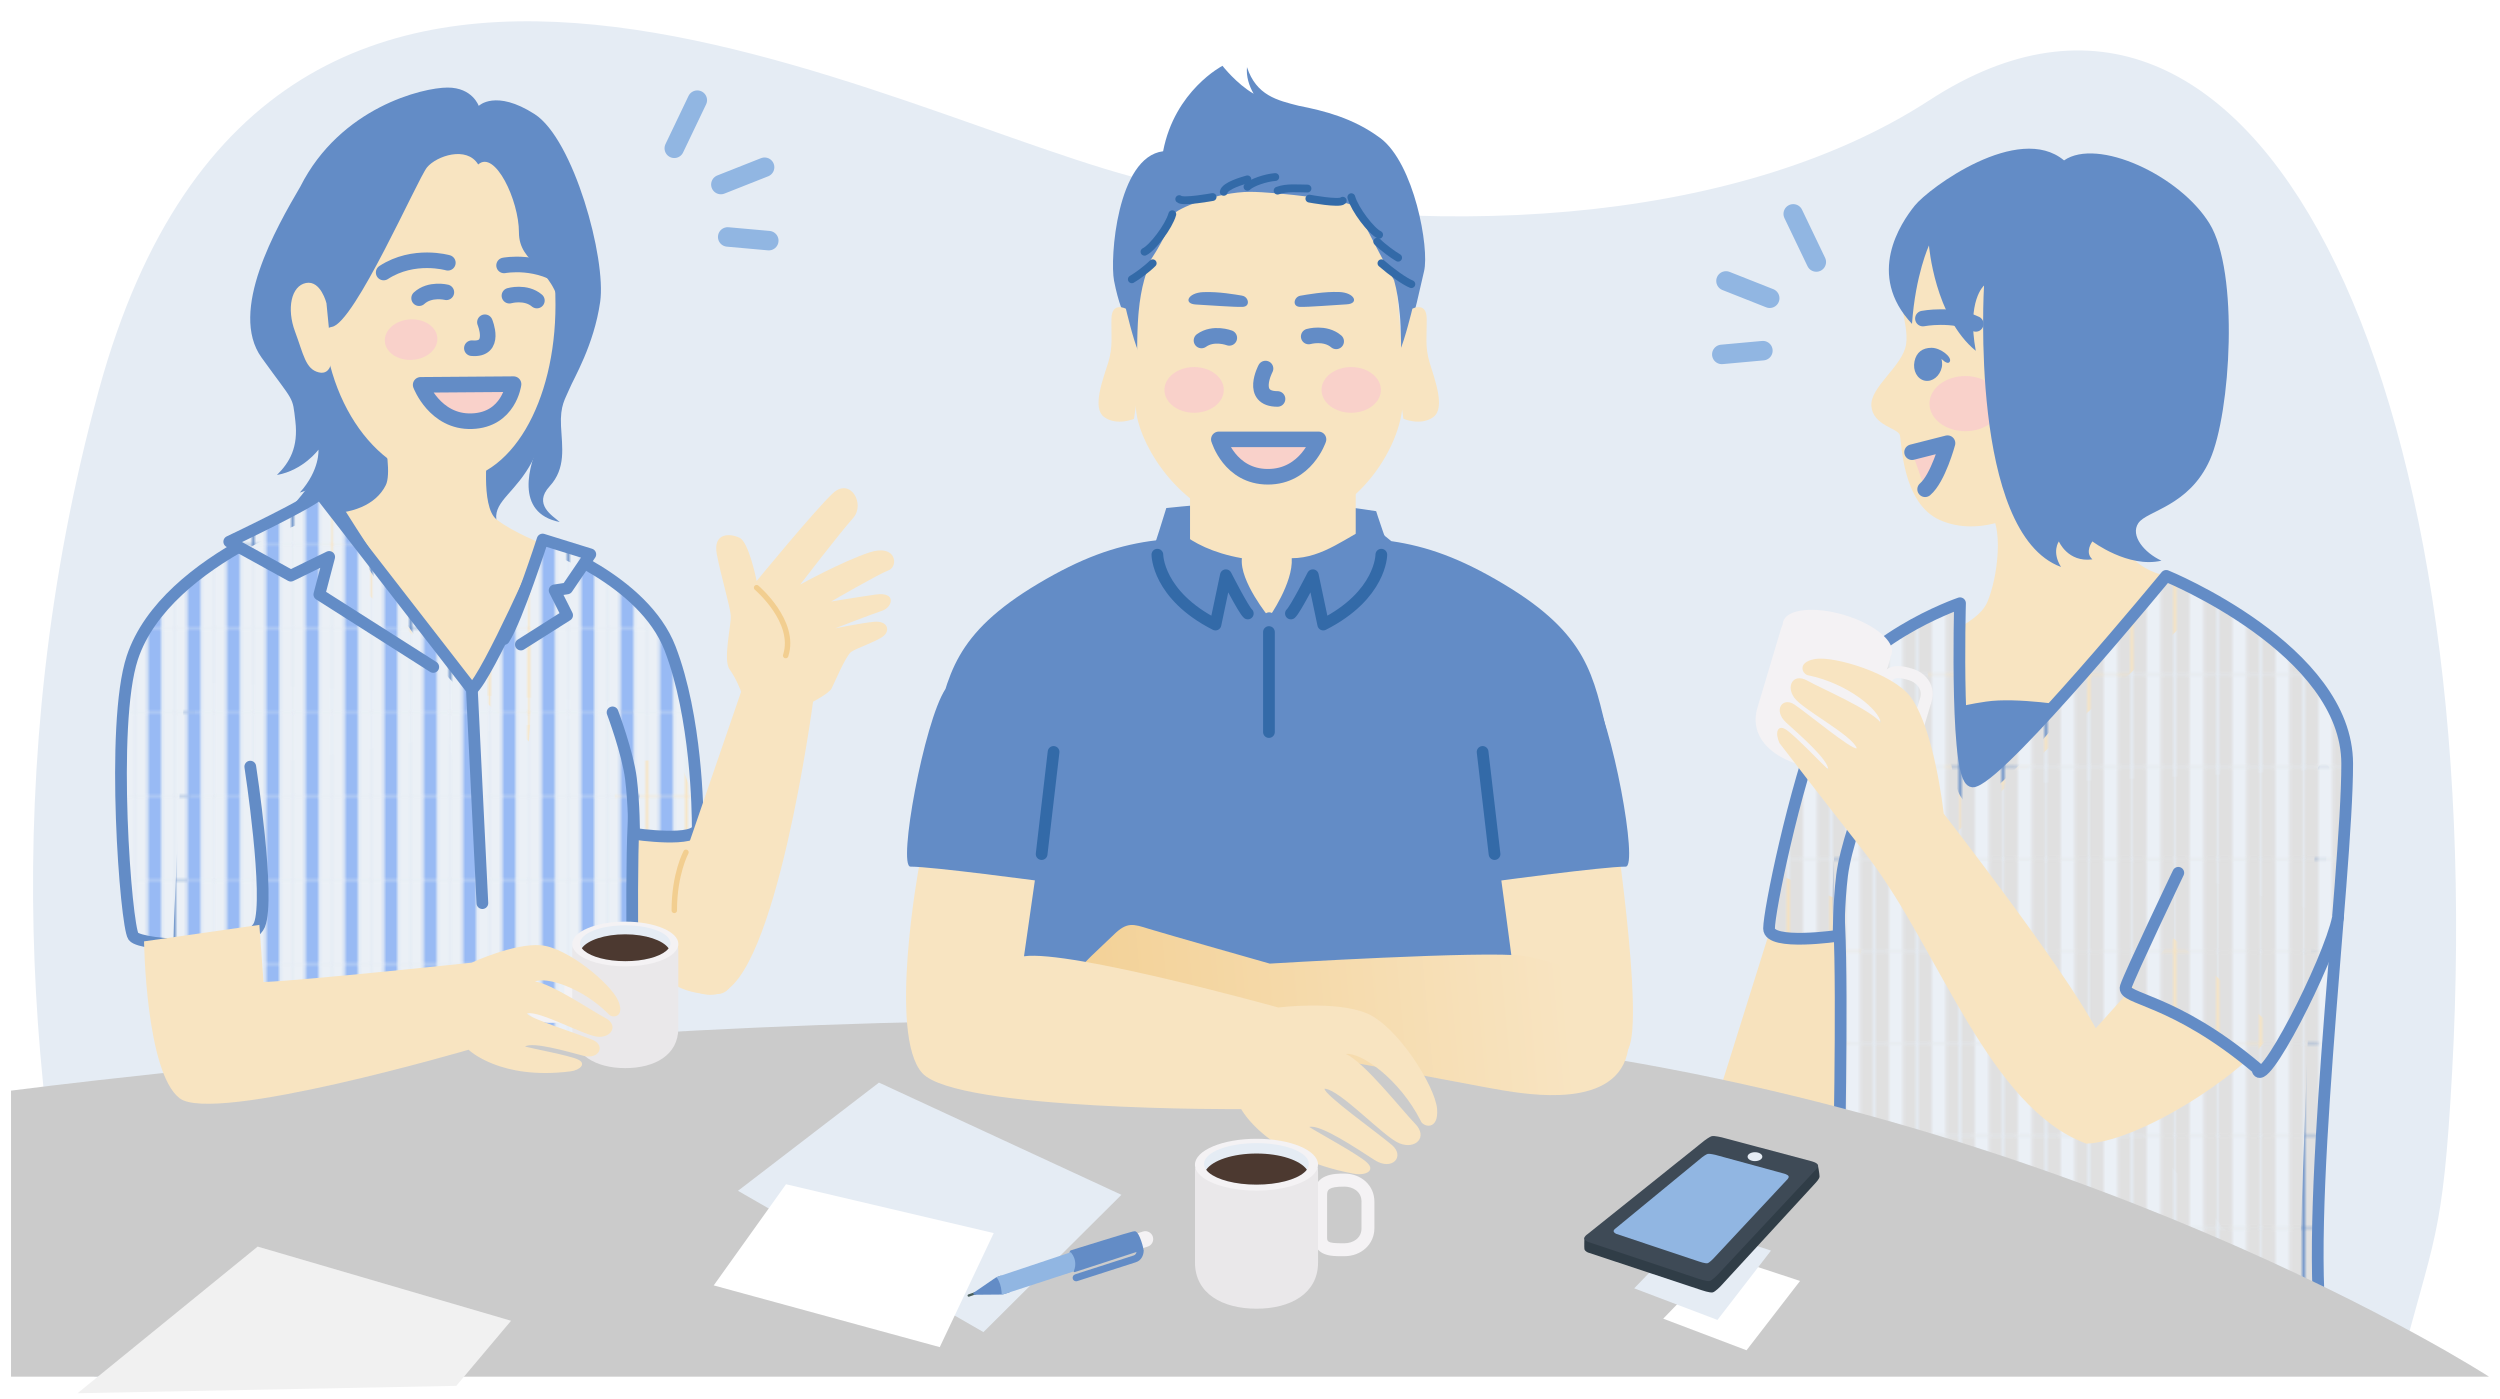 <?xml version="1.0" encoding="UTF-8"?>
<svg id="_レイヤー_1" data-name="レイヤー 1" xmlns="http://www.w3.org/2000/svg" xmlns:xlink="http://www.w3.org/1999/xlink" viewBox="0 0 454 254">
  <defs>
    <style>
      .cls-1 {
        stroke-width: 1.42px;
      }

      .cls-1, .cls-2, .cls-3, .cls-4, .cls-5, .cls-6, .cls-7, .cls-8 {
        fill: none;
      }

      .cls-1, .cls-9, .cls-10, .cls-3, .cls-4, .cls-5, .cls-6, .cls-7, .cls-11, .cls-12, .cls-8 {
        stroke-linecap: round;
        stroke-linejoin: round;
      }

      .cls-1, .cls-4 {
        stroke: #336aa8;
      }

      .cls-2, .cls-13, .cls-14, .cls-15, .cls-16, .cls-17, .cls-18, .cls-19, .cls-20, .cls-21, .cls-22, .cls-23, .cls-24, .cls-25, .cls-26, .cls-27, .cls-28, .cls-29, .cls-30 {
        stroke-width: 0px;
      }

      .cls-9 {
        fill: url(#_新規パターンスウォッチ_2);
      }

      .cls-9, .cls-10, .cls-4, .cls-7, .cls-11 {
        stroke-width: 2.13px;
      }

      .cls-9, .cls-10, .cls-6, .cls-7, .cls-12 {
        stroke: #638cc6;
      }

      .cls-10 {
        fill: url(#_新規パターンスウォッチ_3);
      }

      .cls-3 {
        stroke: #f2ce90;
        stroke-width: .99px;
      }

      .cls-13 {
        fill: url(#_名称未設定グラデーション_9);
      }

      .cls-5 {
        stroke: #91b6e2;
        stroke-width: 3.54px;
      }

      .cls-6, .cls-12 {
        stroke-width: 2.83px;
      }

      .cls-11 {
        stroke: #f8e4c1;
      }

      .cls-11, .cls-16 {
        fill: #f8e4c1;
      }

      .cls-12, .cls-14 {
        fill: #f9d1ca;
      }

      .cls-8 {
        stroke: #495e5a;
        stroke-width: .43px;
      }

      .cls-15 {
        fill: #f7e2bd;
      }

      .cls-17 {
        fill: #4c3930;
      }

      .cls-18 {
        fill: #638cc6;
      }

      .cls-19 {
        fill: #3e4a56;
      }

      .cls-20 {
        fill: #cbcbcb;
      }

      .cls-21 {
        fill: #e0e0e0;
      }

      .cls-22 {
        fill: #303d47;
      }

      .cls-23 {
        fill: #91b6e2;
      }

      .cls-24 {
        fill: #98baf4;
      }

      .cls-25 {
        fill: #f1f1f1;
      }

      .cls-26 {
        fill: #fff;
      }

      .cls-27 {
        fill: #e5ecf4;
      }

      .cls-28 {
        fill: #eae8ea;
      }

      .cls-29 {
        fill: #ebf0f6;
      }

      .cls-30 {
        fill: #f4f2f4;
      }
    </style>
    <pattern id="_新規パターンスウォッチ_2" data-name="新規パターンスウォッチ 2" x="0" y="0" width="12.16" height="24.74" patternTransform="translate(-16213.34 -754.84) rotate(-180) scale(.55 -.61)" patternUnits="userSpaceOnUse" viewBox="0 0 12.16 24.74">
      <g>
        <rect class="cls-2" width="12.16" height="24.74"/>
        <rect class="cls-29" width="12.16" height="24.74"/>
        <rect class="cls-24" x="3.9" width="4.37" height="24.74"/>
      </g>
    </pattern>
    <pattern id="_新規パターンスウォッチ_3" data-name="新規パターンスウォッチ 3" x="0" y="0" width="12.16" height="24.74" patternTransform="translate(1034.84 -111.66) scale(.6 .67)" patternUnits="userSpaceOnUse" viewBox="0 0 12.16 24.74">
      <g>
        <rect class="cls-2" width="12.16" height="24.74"/>
        <rect class="cls-21" width="12.16" height="24.74"/>
        <rect class="cls-29" x="3.9" width="4.37" height="24.74"/>
      </g>
    </pattern>
    <linearGradient id="_名称未設定グラデーション_9" data-name="名称未設定グラデーション 9" x1="284.64" y1="179.64" x2="182.39" y2="189.28" gradientUnits="userSpaceOnUse">
      <stop offset="0" stop-color="#f8e4c1"/>
      <stop offset="1" stop-color="#f2ce90"/>
    </linearGradient>
  </defs>
  <path class="cls-27" d="m445.3,194.78c6.89-125.8-35.73-215.06-94.9-176.59-35.59,23.14-92.27,25.75-140.08,15.08C162.5,22.6,49.72-45.29,17.96,70.81c-18.95,69.27-12.41,132.93-.83,179.19l418.6-1.26c6.22-24.32,7.9-23.4,9.57-53.97Z"/>
  <g>
    <g>
      <g>
        <path class="cls-18" d="m101.65,43.15c7.57,11.37.94,29.2-4.98,40.59-2.92,5.61-6.91,7.21-6.54,10.56.37,3.35,8.48,8.75,8.48,8.75l-47.59-8.93s9.55-9.47,8.54-14.31c-1.01-4.84-1.45-8.26-3.72-13.93s34.5-39.7,45.8-22.73Z"/>
        <path class="cls-16" d="m67.11,68.01s4.77,16.44,2.95,20.09c-1.82,3.66-6.26,5.29-11.47,5.18-10.87-.23-1.15,6.07-1.15,6.07l38.59,35.29,2.99-35.67s-5.95-2.3-8.88-4.67c-2.92-2.37-1.57-12.94-1.57-12.94l-21.46-13.36Z"/>
        <path class="cls-16" d="m112.01,138.3s-4.81,43.74,18.44,42.2c9.61-.64-7.12-42.62-7.12-42.62"/>
        <path class="cls-9" d="m113.59,127.52s2.04,10.26,1.45,22.26c-.59,11.99.11,42.89.11,42.89l-83.93,7.05,3.37-75.89"/>
      </g>
      <path class="cls-11" d="m59.63,55.37c0,17.32,9.97,30.62,21.67,30.88,10.63.24,18.51-13.56,18.51-30.88s-3.54-31.37-14.63-31.37c-11.1,0-25.55,14.04-25.55,31.37Z"/>
      <path class="cls-6" d="m91.54,48.2s6.32-1.23,11.46,2.82"/>
      <path class="cls-6" d="m81.33,47.72s-6.18-1.8-11.66,1.77"/>
      <path class="cls-6" d="m92.51,53.7s2.95-.85,4.99.88"/>
      <path class="cls-6" d="m81.06,53.08s-2.98-.74-4.95,1.07"/>
      <path class="cls-6" d="m88.06,58.52s2.15,5.11-2.37,4.71"/>
      <ellipse class="cls-14" cx="74.65" cy="61.68" rx="4.78" ry="3.68" transform="translate(-3.79 4.9) rotate(-3.67)"/>
      <path class="cls-12" d="m93.26,69.76l-16.87.13s2.57,6.83,9.3,6.6c6.74-.23,7.57-6.73,7.57-6.73Z"/>
    </g>
    <g>
      <polyline class="cls-15" points="324.41 159.43 310.27 204.57 332.69 217.66 338.87 165.46"/>
      <path class="cls-16" d="m382.77,87.9s-1.02,14.19,10.61,16.68c11.63,2.49,3.61,8.43,3.61,8.43l-42.2,38.59-5.6-34.9s9.76-2.9,11.68-7.3c1.92-4.4,3.16-14.2.05-16.99-3.1-2.79,13.06-19.96,13.06-19.96l11.09,8.01-2.32,7.44Z"/>
      <path class="cls-10" d="m335.59,143.8s-2.23,11.22-1.58,24.34c.64,13.12-.12,46.9-.12,46.9l84.43,23.73,3.66-99.01"/>
      <path class="cls-16" d="m353.09,38.18c-7.68,2.07-6.45,2.36-7.87,8.75-1.41,6.39,1.51,11.57.93,15.57s-6.61,7.76-6.31,11.27,4.83,4,5.17,5.22.38,12.48,7.36,15.49c6.98,3.01,15.8-.39,20.7-6.46,4.9-6.07,4.61-7.18,4.61-7.18,0,0-.46,1.73,2.18,1.57,2.64-.16,6.57-13.75,2.66-16.04s-7.72,1.59-7.72,1.59c0,0,1.01-24.53-21.71-29.78Z"/>
      <path class="cls-6" d="m349.2,57.85s5.37-1.03,9.6.97"/>
      <path class="cls-18" d="m347.67,65.64c-.34,1.65.5,3.21,1.87,3.49s2.76-.83,3.1-2.47c.14-.68-.06-1.49-.06-1.49,0,0,1.1,1.2,1.5.51.47-.81-1.66-2.52-3.31-2.52s-2.76.83-3.1,2.47Z"/>
      <path class="cls-12" d="m347.23,82.12l6.44-1.64s-1.71,6.37-4.07,8.37"/>
      <ellipse class="cls-14" cx="356.9" cy="73.3" rx="6.51" ry="5.01"/>
      <path class="cls-18" d="m353.66,129.08s1.36-.84,7.01-1.67c5.65-.84,15.49.84,15.49.84,0,0-14.34,17.58-18.42,17.58s-4.08-16.74-4.08-16.74Z"/>
      <path class="cls-10" d="m421.99,244.42c-4-21.19,4.26-84.96,4.26-105.71s-32.87-34.13-32.87-34.13c0,0-28.94,35.18-34.8,37.26-3.6,1.88-2.64-32.29-2.64-32.29,0,0-19.67,6.68-24.94,20.34-5.27,13.66-9.74,35.56-9.74,38.74s12.64,1.29,12.64,1.29c0,0-.01-5.84.62-10.95s3.65-13.16,3.65-13.16"/>
      <path class="cls-18" d="m350.3,44.57s-2.46,5.33-3.08,14.25c-8.38-8.92-2.08-18.27.5-21.48,2.58-3.21,18.82-15.14,27.11-8.21,6.06-4.2,20.99,2.67,26.41,11.46s3.86,34.38.09,42.89c-3.78,8.51-11.51,9.25-13.01,11.52-1.51,2.27,1.08,5.38,4.2,6.82-6.03,1.41-12.54-3.5-12.54-3.5,0,0-1.48,1.93,0,3.26-4.47.6-6.09-3.26-6.09-3.26,0,0-1.35,1.87.39,4.64-16.72-6.14-13.98-51.11-13.98-51.11,0,0-3.18,2.73-1.5,11.86-7.46-6.12-8.5-19.13-8.5-19.13Z"/>
    </g>
    <path class="cls-18" d="m254.13,104.28c-2.41-5.63-4.22-11.45-4.22-11.45-13.54-2.13-22.56-2.2-38.11-.57,0,0-1.95,6.42-4.36,13.45,0,0,49.11,4.2,46.7-1.43Z"/>
    <polygon class="cls-16" points="216.11 86.07 246.2 86.07 246.2 102.8 245.23 105.5 230.74 120.53 216.11 101.54 216.11 86.07"/>
    <path class="cls-11" d="m253.66,73.47c-.62,8.48-9.61,21.82-23.17,21.36-13.56-.47-21.18-12.27-22.81-18.66s.37-35.05.37-35.05c0,0-.62-17.12,23.15-17.12s20.39,19.92,20.39,19.92c0,0,2.69,21.08,2.07,29.56Z"/>
    <path class="cls-6" d="m229.82,66.93s-2.93,5.52,2.18,5.52"/>
    <path class="cls-18" d="m236.15,53.7c1.16-.19,4.26-.78,7.07-.67s3.66,2.12,1.32,2.24c-2.34.13-6.98.51-8.47.46s-1.09-1.84.08-2.03Z"/>
    <path class="cls-18" d="m225.58,53.69c-1.16-.19-4.27-.76-7.08-.64-2.81.12-3.66,2.13-1.32,2.25,2.34.12,6.99.49,8.48.43s1.08-1.85-.08-2.03Z"/>
    <ellipse class="cls-14" cx="216.85" cy="70.81" rx="5.39" ry="4.15"/>
    <ellipse class="cls-14" cx="245.38" cy="70.81" rx="5.39" ry="4.15"/>
    <path class="cls-18" d="m294.41,197.05c0-12.88.29-52.03-2.38-63.19-2.67-11.16-3.63-18.66-19.04-27.84-7.86-4.69-13.86-6.8-20.33-7.75h0s-3.51-2.84-3.51-2.84c-4.4,1.88-8.81,5.94-14.57,5.94.29,4.52-4.12,10.73-4.12,10.73,0,0-5.4-6.57-4.93-10.73-10.76-1.9-13.77-7.61-13.77-7.61,0,0-.86,4.25-.96,4.26-.67.07-1.33.16-1.98.25,0,0,0,0,0,0h0c-6.46.95-12.46,3.06-20.33,7.75-7.61,4.54-11.7,8.67-14.21,13.03s-3.48,9.17-4.83,14.81c-2.67,11.16-2.95,57.84-2.95,70.72"/>
    <path class="cls-4" d="m210.18,100.73s0,7.33,10.55,12.69l1.89-8.96s3.17,6.23,3.98,6.95"/>
    <path class="cls-4" d="m250.85,100.73s0,7.33-10.55,12.69l-1.89-8.96s-3.17,6.23-3.98,6.95"/>
    <line class="cls-7" x1="230.48" y1="112.26" x2="230.48" y2="128.48"/>
    <line class="cls-4" x1="230.44" y1="114.78" x2="230.44" y2="132.94"/>
    <path class="cls-12" d="m221.35,79.79s1.97,6.79,8.9,6.79c6.94,0,9.19-6.79,9.19-6.79h-18.1Z"/>
    <g>
      <path class="cls-30" d="m343.03,134.57c-1.8-.54-4.53-1.35-3.61-4.43l2.01-6.72c1.02-3.43,4.41-2.41,5.86-1.98,2.76.82,4.26,3.37,3.49,5.93l-1.27,4.25c-.76,2.56-3.42,3.86-6.17,3.04l-.3-.09Zm3.64-11.05c-2.56-.77-2.91-.29-3.16.52l-2.01,6.72c-.22.73-.3,1,2.15,1.73l.3.09c1.33.4,2.98.07,3.47-1.58l1.27-4.25c.49-1.65-.71-2.83-2.03-3.23Z"/>
      <path class="cls-30" d="m343.31,119.23c.09-.15.16-.3.21-.46.69-2.29-3.17-5.47-8.61-7.09s-10.41-1.09-11.09,1.2c-.05.16-.07.33-.08.5h-.02c-.09.21-.18.45-.26.72l-4.31,14.42c-1.49,5,2.2,8.73,7.64,10.35s10.57.53,12.06-4.46l4.31-14.42c.08-.27.14-.51.18-.75h-.03Z"/>
    </g>
    <path class="cls-16" d="m412.95,186.63c-2.63,6.4-23.45,20.59-34.07,21.06-17.64-6.5-26.7-35.11-39.6-52-2.78-3.64-8.62-10.95-16.12-20.74-.84-1.79-.43-3.48,1.17-2.46s6.72,6.42,7.69,7.27c-.03-1.85-5.27-6.36-7.66-8.55-2.39-2.19-.71-4.76,1.55-3.24,2.26,1.52,10.36,8.23,11.28,7.92-.79-2.35-9.71-6.97-11.32-9.14-1.61-2.17-.2-4.58,2.33-3.15,2.53,1.43,11.43,5.2,13.37,7.66-.33-2.39-5.98-7.09-13.07-8.6-1.12-.05-2.37-2.37,1.1-2.98s14.08,2.63,17.28,6.78c3.2,4.16,5.23,14.05,6.11,21.31,0,0,21.47,27.56,27.59,38.96,0,0,8.49-9.22,14.13-16.34"/>
    <path class="cls-9" d="m45.45,139.22s3.66,23.8,1.66,28.75c-2.01,4.95-21.54,3.95-22.89,2.07-1.35-1.87-4.2-38.43-.2-50.57,6.15-18.67,36.73-27.82,36.73-27.82,0,0,19.58,31.64,24.95,33.55,2.88-2.41,13.32-26.22,13.32-26.22,0,0,17.83,6.27,22.66,18.76,4.82,12.49,5.03,29.59,5.03,32.5s-11.56,1.18-11.56,1.18c0,0,.01-5.34-.57-10.02-.58-4.67-3.34-12.03-3.34-12.03"/>
    <path class="cls-9" d="m94.59,117.05l8.4-5.32-2.27-4.52,2.27-.35,4.21-6.19-8.66-2.69s-4.67,14.42-7,18.06"/>
    <path class="cls-9" d="m78.68,121.12l-20.69-13.16,1.79-6.82-6.97,3.4-11.18-6.17s15.42-7.32,16.44-8.79l27.62,35.61,1.91,38.82"/>
    <path class="cls-18" d="m86.95,19.22s3.05-3.04,10.13,1.5c7.09,4.54,13.05,26.23,11.91,34.11s-4.8,13.88-5.56,15.74-1.74,2.98-1.55,6.8.95,7.66-2.07,10.94c-3.02,3.28.5,5.33,1.84,6.49-8.26-1.64-5.66-10.35-3.48-14.98,2.18-4.63,5.16-15.21,3.71-23.41-1.44-8.2-7.64-8.39-7.64-14.22s-4.37-15.03-7.4-12.32c-2.09-3.44-7.6-1.54-9.29.52s-13.18,28.36-17.29,28.97c-4.12.6-.86,13.89,1.5,23.11,1.05,4.12-1.5,5.05-7.32,6.99,3.71-4.14,3.39-7.8,3.39-7.8,0,0-2.72,3.73-7.54,4.6,2.32-2.3,3.9-5.03,3.35-9.76-.55-4.74-.13-3.2-6.15-11.58-6.01-8.38,2.68-23.57,7.05-31.03,7.25-14.38,22.24-17.99,26.75-17.99s5.65,3.33,5.65,3.33Z"/>
    <path class="cls-16" d="m59.3,55.12s-1.03-4.26-3.73-3.73-3.54,4.68-1.99,8.83,1.89,6.81,4.3,7.4c2.4.59,2.38-2.63,2.38-2.63l-.97-9.86Z"/>
    <path class="cls-16" d="m124.57,154.77l10.02-29.16s-.86-2.37-2.1-4.06c-1.24-1.69.33-8.06.22-9.74-.11-1.68-1.76-7.1-2.53-11.13s2.47-3.85,4.16-3c1.69.85,3.07,7.83,3.07,7.83,0,0,10.74-13.09,13.88-15.97,3.14-2.88,5.93,2,3.61,4.57-2.32,2.57-9.58,12.04-9.58,12.04,0,0,7.55-4.16,12.54-5.82,4.99-1.66,5.33,2.57,3.5,3.24-1.82.67-10.43,5.67-10.43,5.67,0,0,4.19-.71,8.08-1.27,3.89-.55,3.07,2.32,1.21,2.93-1.86.61-8.56,3.21-8.56,3.21,0,0,4.51-.93,7.05-1.19s3.04,1.66,1.61,2.68-4.74,2.09-5.73,2.77c-.99.68-3.12,5.8-3.58,6.67s-3.36,2.39-3.36,2.39c0,0-6.72,50.7-17.19,53.06s-12.37-20.61-12.37-20.61"/>
    <path class="cls-3" d="m142.68,119.05c1.99-6.17-5.28-12.33-5.28-12.33"/>
    <path class="cls-3" d="m122.45,165.33c0-6.66,2.12-10.55,2.12-10.55"/>
    <g>
      <line class="cls-5" x1="126.63" y1="18.19" x2="122.45" y2="26.93"/>
      <line class="cls-5" x1="138.85" y1="30.37" x2="130.91" y2="33.51"/>
      <line class="cls-5" x1="139.61" y1="43.7" x2="132.15" y2="43.03"/>
    </g>
    <g>
      <line class="cls-5" x1="325.65" y1="38.84" x2="329.84" y2="47.58"/>
      <line class="cls-5" x1="313.44" y1="51.02" x2="321.38" y2="54.16"/>
      <line class="cls-5" x1="312.68" y1="64.36" x2="320.14" y2="63.68"/>
    </g>
    <path class="cls-18" d="m250.65,25.07c-4.87-3.64-10.27-4.97-14.8-5.86-3.91-.99-7.71-1.87-9.4-7.02-.15,1.67.34,3.33,1.21,4.83-3.1-1.78-5.66-5.07-5.66-5.07,0,0-8.67,4.48-10.78,15.52-8.36,1.04-9.69,19.48-8.91,23.51s1.8,6.31,2.1,6.46c.32,2.69,1.35,10.9,2.13,11.8-.04-1.37-.04-2.76-.04-4.17,0-2.17.02-4.3.13-6.36,0-.11.01-.22.02-.33.02-.26.03-.52.05-.78,0-.1.01-.19.02-.29.02-.26.04-.52.07-.79.19-2.01.51-3.95,1.03-5.81.34-1.2.72-2.36,1.14-3.49,3.02-4.6,3.69-7.18,4.13-8.24s7.98-4.14,13.92-4.14c4.57,0,18.59,1.6,19.2,2.79s4.34,8.57,6.96,13.27c.53,1.92.84,3.93,1.02,6,.01.14.02.28.04.42.02.27.04.53.06.8,0,.14.02.29.02.43.01.24.03.49.04.73,0,0,0,0,0,0,.09,1.89.1,3.82.1,5.79,0,1.41,0,2.8-.04,4.17.79-.91,1.82-9.12,2.13-11.81.3-.15,1.07-3.99,2.07-8.18s-1.79-19.58-7.96-24.19Z"/>
    <path class="cls-16" d="m204.46,56.07s-2.55-1.37-2.62,1.8.3,5.05-.58,7.94-3.04,8.27-.74,9.93,5.41.33,5.41.33c0,0,1.68-10.33.78-12.3-.9-1.96-2.25-7.7-2.25-7.7Z"/>
    <path class="cls-16" d="m256.49,56.06s2.57-1.35,2.6,1.82c.04,3.17-.34,5.04.52,7.94.87,2.9,2.97,8.3.66,9.94s-5.41.29-5.41.29c0,0-1.6-10.35-.68-12.3.92-1.95,2.31-7.69,2.31-7.69Z"/>
    <path class="cls-1" d="m243.84,36.45c-.63.63-6.06-.38-6.06-.38"/>
    <path class="cls-1" d="m214.15,36.16c.63.63,6.06-.38,6.06-.38"/>
    <path class="cls-1" d="m237.44,34.24c-1.64,0-3.79-.25-5.43.38"/>
    <path class="cls-1" d="m231.59,32.15c-1.77.13-4.3,1.01-5.05,1.77"/>
    <path class="cls-1" d="m226.53,32.57c-.88.25-4.04,1.14-4.3,2.27"/>
    <path class="cls-6" d="m237.66,61.11s2.95-.85,4.99.88"/>
    <path class="cls-6" d="m223.24,61.36s-2.87-1.1-5.05.47"/>
    <path class="cls-10" d="m395.58,158.5s-8.8,18.4-9.54,20.72,8.54,1.85,23.89,14.81c.49,4.95,12.99-19.34,14.66-27.46"/>
    <path class="cls-1" d="m245.4,35.81c.63,2.27,3.66,6.19,5.05,6.82"/>
    <path class="cls-1" d="m250.11,43.89c1.14,1.14,2.91,2.4,3.79,2.91"/>
    <path class="cls-1" d="m250.87,47.81c1.89,1.64,4.17,3.28,5.43,3.79"/>
    <path class="cls-1" d="m212.89,38.9c-.63,2.27-3.66,6.19-5.05,6.82"/>
    <path class="cls-1" d="m209.33,47.81c-1.14,1.14-2.91,2.4-3.79,2.91"/>
    <path class="cls-16" d="m271.41,150.79s3.88,28.37,4.31,32.64,17.06,12.62,20,6.99c2.93-5.63-2.89-44.01-2.89-44.01"/>
    <path class="cls-20" d="m2,198.06s159.94-20.99,266.98-9.11c107.04,11.88,183.02,61.05,183.02,61.05H2v-51.94Z"/>
    <path class="cls-13" d="m230.62,175s-19.16-5.44-22.02-6.33c-2.85-.89-3.94-1.29-6.37,1.1-2.43,2.39-6.12,5.5-6.84,7.23-.72,1.73-.98,4.91,2.27,4.71-.34,2.25-.78,5.17,3.03,5.75-.46,1.53,1.79,4.87,4.27,3.63-.53,1.99,3.21,4.62,7.24,2.25,4.01.84,12.36-2.72,14.52-3.31,2.16-.59,42.11,7.36,46.14,7.97,4.04.61,21.11,3.81,22.84-7.58,1.73-11.39-12.63-15.84-19.14-16.83-6.5-.99-45.96,1.4-45.96,1.4Z"/>
    <path class="cls-16" d="m166.89,157.38s-5.67,30.66.61,37.51c6.27,6.85,57.91,6.53,57.91,6.53,0,0,4.6,8.75,20.4,11.72,2.26.41,4.03-.56,2.41-2.05-1.62-1.49-9.22-5.6-10.46-6.44,2.08-.52,8.7,3.99,11.88,6.02s5.55-.64,3.16-2.71-12.34-9.14-12.27-10.26c2.88.18,10.72,8.79,13.64,9.94,2.91,1.15,5.19-1.15,2.83-3.56-2.36-2.41-9.26-11.24-12.6-12.68,2.78-.35,9.74,4.57,13.56,12.06.39,1.25,3.37,1.94,3.01-2.13-.36-4.07-7.17-14.99-12.79-17.32-5.62-2.34-16.05-1.05-16.05-1.05,0,0-37.78-10.5-46.17-9.3l2.33-16.27"/>
    <path class="cls-18" d="m171.68,125.15c-3.88,5.91-8.7,32.23-6.34,32.23,4.06,0,23.82,2.67,23.82,2.67l2.31-12.97"/>
    <line class="cls-4" x1="189.16" y1="155.1" x2="191.33" y2="136.55"/>
    <path class="cls-18" d="m288.89,125.15c3.88,5.91,8.7,32.23,6.34,32.23-4.06,0-23.82,2.67-23.82,2.67l-2.31-12.97"/>
    <line class="cls-4" x1="271.41" y1="155.1" x2="269.24" y2="136.55"/>
    <polygon class="cls-26" points="302.04 239.47 317.17 245.21 326.89 232.62 313.07 228.07 302.04 239.47"/>
    <polygon class="cls-27" points="296.77 233.96 311.89 239.7 321.61 227.11 307.79 222.55 296.77 233.96"/>
    <g>
      <path class="cls-22" d="m287.74,226.85c.05.35.62.6.62.6l20.6,6.83s1.56.54,2.07.42c.44-.1,1.41-1.1,1.41-1.1l17.23-18.74s.76-.77.76-1.21c0-.47-.3-2.06-.3-2.06l-42.4,13.2s-.06,1.67,0,2.06Z"/>
      <path class="cls-19" d="m287.72,224.91c.05.34.62.6.62.6l20.07,6.7s1.56.54,2.07.42c.44-.1,1.41-1.1,1.41-1.1l17.68-18.93s.7-.6.58-1.02c-.14-.47-1.3-.73-1.3-.73l-16.19-4.31s-1.31-.31-1.76-.22c-.41.08-1.35.79-1.35.79l-21.28,17.03s-.61.39-.55.77Z"/>
      <path class="cls-23" d="m293.04,223.62c.04.26.47.45.47.45l15.03,5.02s1.17.41,1.55.31c.33-.08,1.05-.83,1.05-.83l13.24-14.18s.53-.45.44-.76c-.11-.35-.97-.54-.97-.54l-12.38-3.38s-.99-.23-1.32-.17c-.31.06-1.01.59-1.01.59l-15.69,12.9s-.46.29-.41.58Z"/>
      <path class="cls-27" d="m320.04,210.05c0,.45-.6.81-1.34.81s-1.34-.36-1.34-.81.6-.81,1.34-.81,1.34.36,1.34.81Z"/>
    </g>
    <polygon class="cls-27" points="134.02 216.25 178.59 241.91 203.65 216.98 159.62 196.6 134.02 216.25"/>
    <polygon class="cls-26" points="142.74 215.06 129.61 233.43 170.66 244.64 180.46 223.93 142.74 215.06"/>
    <g>
      <path class="cls-30" d="m205.44,226.88c-.31-.17-.57-.46-.68-.82-.25-.76.17-1.57.92-1.81l1.86-.6c.76-.25,1.57.17,1.81.92.25.76-.17,1.57-.92,1.81l-1.86.61c-.39.12-.79.08-1.13-.1Z"/>
      <path class="cls-18" d="m207.71,227.18c0-.32-.74-3.41-1.56-3.58-.07-.01-.26,0-.5.06-.77.15-9.44,2.87-11.16,3.39-.32.1-.3.67-.17.92.23.43.63.84.66,1.3.04.55.11,1.03-.04,1.53-.02.08.12.25.24.21l11.02-3.59h.02c.06-.03.11-.06.17-.08-.04.21-.16.55-.51.65l-10.64,3.43c-.34.11-.53.48-.42.82.05.17.17.3.31.37s.33.1.5.04l10.62-3.42c1.12-.34,1.43-1.45,1.44-2.05Z"/>
      <line class="cls-8" x1="177.22" y1="234.82" x2="175.92" y2="235.27"/>
      <path class="cls-18" d="m181.84,231.63l-.58.19c-.06.02-.11.05-.17.08-.13.05-.26.1-.37.18l-3.88,2.66c-.05.04-.09.11-.09.18,0,.12.1.21.22.21l4.75-.04c.05,0,.1,0,.15-.01.15,0,.29-.03.44-.07l1.03-.33c-.41-1.03-.87-2.1-1.5-3.05Z"/>
      <path class="cls-23" d="m195.25,229.88c.11-.91-.21-1.79-.8-2.47l-13.19,4.41c-.06.02-.11.05-.17.08-.04.01-.08.03-.11.05.54.74.82,1.64.9,2.59.02.18.03.36.04.55.13,0,.27-.03.4-.07l12.67-4.13c.12-.33.23-.66.27-1Z"/>
    </g>
    <g>
      <path class="cls-30" d="m243.77,228.13c-2.05,0-5.14,0-5.14-3.5v-7.62c0-3.89,3.84-3.89,5.48-3.89,3.13,0,5.48,2.19,5.48,5.09v4.83c0,2.9-2.36,5.09-5.48,5.09h-.35Zm.35-12.64c-2.91,0-3.12.61-3.12,1.53v7.62c0,.83,0,1.14,2.78,1.14h.35c1.5,0,3.12-.85,3.12-2.73v-4.83c0-1.88-1.62-2.73-3.12-2.73Z"/>
      <path class="cls-28" d="m217.05,212.06c-.03.26-.04.53-.04.83v16.37c0,5.67,5,8.4,11.17,8.4s11.18-2.74,11.18-8.4v-16.37c0-.3-.02-.58-.04-.83h-22.26Z"/>
      <path class="cls-30" d="m239.35,211.51c0,.7-.37,1.37-1.02,1.97-1.77,1.61-5.65,2.74-10.15,2.74s-8.33-1.11-10.12-2.7c-.68-.61-1.06-1.29-1.06-2.01,0-2.6,5-4.71,11.18-4.71s11.18,2.1,11.18,4.71Z"/>
      <path class="cls-27" d="m237.7,211.36c0,.36-.13.71-.37,1.04-.13.19-.3.37-.51.54-1.5,1.29-4.81,2.19-8.65,2.19s-7.1-.89-8.62-2.16c-.21-.17-.37-.35-.51-.54-.25-.34-.39-.7-.39-1.07,0-2.08,4.26-3.77,9.52-3.77s9.52,1.69,9.52,3.77Z"/>
      <path class="cls-17" d="m237.33,212.4c-.13.19-.3.37-.51.54-1.5,1.29-4.81,2.19-8.65,2.19s-7.1-.89-8.62-2.16c-.21-.17-.37-.35-.51-.54,1.18-1.71,4.83-2.95,9.15-2.95s7.93,1.23,9.13,2.92Z"/>
    </g>
    <polyline class="cls-25" points="82.86 251.67 92.81 239.85 46.79 226.38 14.08 253.01"/>
    <g>
      <path class="cls-30" d="m99.81,185.75c-2.69,0-4.73-1.89-4.73-4.39v-4.16c0-2.5,2.03-4.39,4.73-4.39,1.41,0,4.73,0,4.73,3.35v6.57c0,3.01-2.66,3.01-4.43,3.01h-.3Zm-2.69-8.54v4.16c0,1.62,1.39,2.35,2.69,2.35h.3c2.39,0,2.39-.27,2.39-.98v-6.57c0-.8-.19-1.32-2.69-1.32-1.3,0-2.69.74-2.69,2.35Z"/>
      <path class="cls-28" d="m123.14,171.9c.02.22.04.46.04.72v14.11c0,4.89-4.31,7.24-9.63,7.24-5.32,0-9.63-2.36-9.63-7.24v-14.11c0-.26.01-.5.04-.72h19.19Z"/>
      <path class="cls-30" d="m103.92,171.43c0,.61.32,1.18.88,1.7,1.52,1.39,4.87,2.36,8.75,2.36,3.86,0,7.18-.95,8.72-2.33.59-.53.92-1.11.92-1.73,0-2.24-4.31-4.06-9.64-4.06-5.32,0-9.63,1.81-9.63,4.06Z"/>
      <path class="cls-27" d="m105.34,171.29c0,.31.11.61.32.89.12.16.26.32.44.47,1.3,1.11,4.15,1.89,7.45,1.89s6.12-.76,7.43-1.87c.18-.15.32-.3.44-.46.22-.29.34-.6.34-.92,0-1.8-3.67-3.25-8.21-3.25-4.53,0-8.21,1.46-8.21,3.25Z"/>
      <path class="cls-17" d="m105.66,172.19c.12.16.26.32.44.47,1.3,1.11,4.15,1.89,7.45,1.89s6.12-.76,7.43-1.87c.18-.15.32-.3.44-.46-1.02-1.47-4.17-2.55-7.89-2.55-3.7,0-6.83,1.06-7.87,2.52Z"/>
    </g>
    <path class="cls-16" d="m26.16,170.95s.31,23.71,6.44,28.48c6.13,4.77,52.49-8.8,52.49-8.8,0,0,5.69,5.56,18.51,3.93,1.83-.25,2.94-1.43,1.33-2.17s-8.44-2.01-9.6-2.34c1.46-.92,7.65.9,10.58,1.67,2.93.77,4.09-1.86,1.75-2.86-2.34-1-11.71-3.95-11.93-4.82,2.25-.57,10.39,4.08,12.9,4.24s3.69-2.16,1.29-3.42-9.87-6.32-12.78-6.6c2.04-.95,8.59,1.09,13.36,5.88.61.86,3.06.66,1.78-2.38-1.28-3.03-9.2-9.7-14.08-10.1-4.88-.4-12.55,3.16-12.55,3.16,0,0-30.12,3.21-37.8,3.52l-.75-10.38"/>
  </g>
</svg>